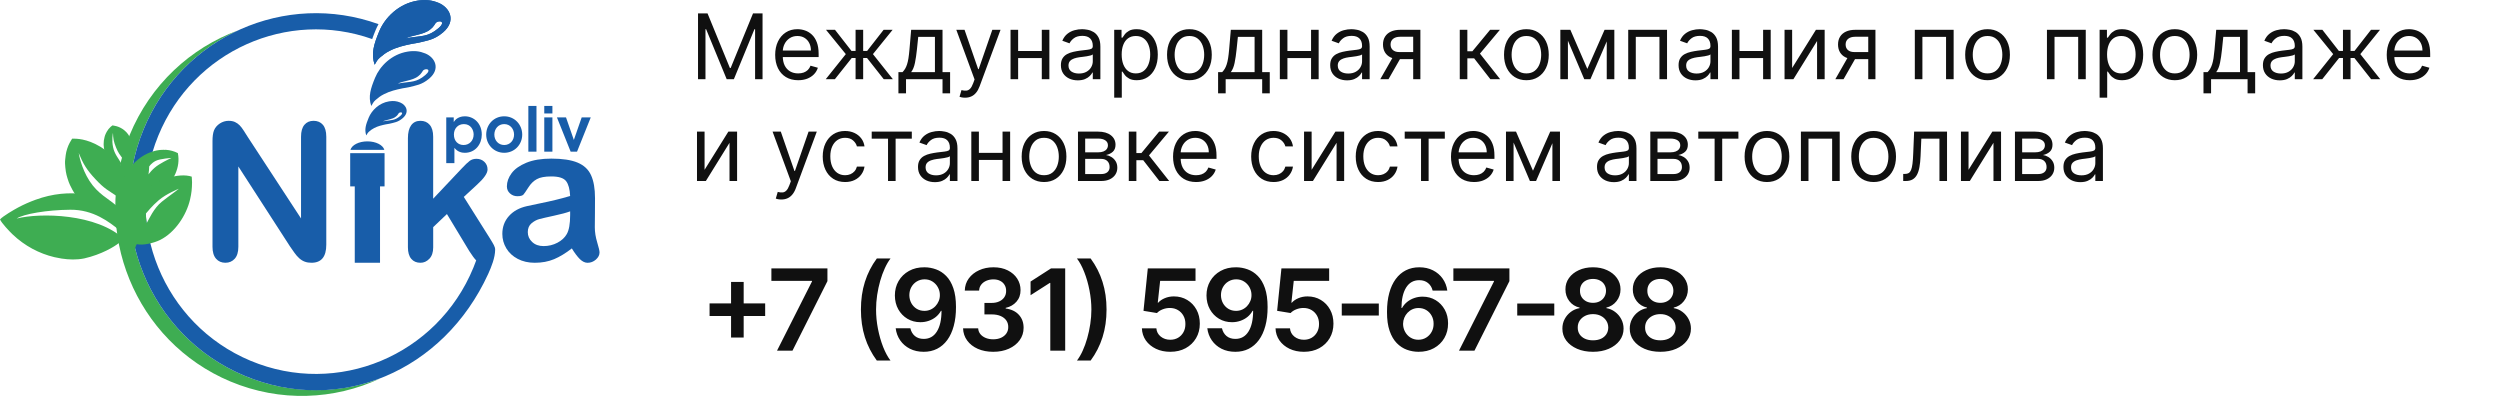 <?xml version="1.0" encoding="UTF-8"?> <svg xmlns="http://www.w3.org/2000/svg" width="221" height="35" viewBox="0 0 221 35" fill="none"> <g clip-path="url(#clip0_4422_2)"> <path fill-rule="evenodd" clip-rule="evenodd" d="M33.57 33.476C29.54 35.343 24.782 35.574 20.363 33.721C11.951 30.192 7.963 20.445 11.457 11.948C13.3 7.467 16.859 4.229 21.043 2.688C17.399 4.376 14.35 7.401 12.692 11.436C9.198 19.932 13.185 29.68 21.598 33.209C25.571 34.876 29.822 34.857 33.57 33.476Z" fill="#3EAD52"></path> <path d="M21.932 12.155L26.611 19.311V12.087C26.611 11.618 26.713 11.267 26.911 11.033C27.11 10.798 27.378 10.68 27.717 10.68C28.064 10.68 28.341 10.796 28.542 11.031C28.743 11.266 28.844 11.619 28.844 12.088V21.632C28.844 22.697 28.408 23.228 27.535 23.228C27.316 23.228 27.121 23.198 26.944 23.132C26.771 23.069 26.606 22.968 26.454 22.832C26.3 22.694 26.161 22.532 26.029 22.346C25.898 22.162 25.766 21.973 25.634 21.781L21.07 14.716V21.82C21.07 22.284 20.963 22.634 20.75 22.872C20.535 23.109 20.26 23.228 19.927 23.228C19.583 23.228 19.306 23.109 19.099 22.869C18.889 22.629 18.785 22.279 18.785 21.822V12.462C18.785 12.063 18.83 11.752 18.917 11.526C19.02 11.277 19.193 11.074 19.434 10.915C19.674 10.76 19.935 10.68 20.212 10.68C20.433 10.68 20.62 10.716 20.774 10.788C20.93 10.862 21.067 10.957 21.186 11.079C21.304 11.2 21.424 11.356 21.547 11.551C21.672 11.742 21.801 11.943 21.932 12.155Z" fill="#185DA9"></path> <path d="M41.484 22.194L39.509 18.922L38.294 20.078V21.872C38.294 22.306 38.18 22.643 37.953 22.878C37.726 23.113 37.466 23.229 37.169 23.229C36.825 23.229 36.553 23.113 36.357 22.881C36.158 22.649 36.06 22.308 36.06 21.856V12.221C36.06 11.718 36.156 11.337 36.348 11.073C36.538 10.811 36.813 10.68 37.168 10.68C37.512 10.68 37.786 10.8 37.988 11.037C38.192 11.274 38.292 11.625 38.292 12.088V17.566L40.809 14.901C41.122 14.567 41.359 14.341 41.522 14.22C41.688 14.098 41.887 14.039 42.122 14.039C42.402 14.039 42.633 14.13 42.819 14.307C43.007 14.488 43.099 14.711 43.099 14.983C43.099 15.313 42.794 15.754 42.189 16.308L41 17.407L43.294 21.049C43.465 21.321 43.586 21.528 43.659 21.668C43.734 21.809 43.771 21.942 43.771 22.069C43.771 22.767 43.439 23.595 43.156 24.215C39.209 32.831 30.009 36.738 21.597 33.209C13.185 29.68 9.197 19.932 12.692 11.437C16.077 3.205 25.242 -0.831 33.461 2.135C33.368 2.302 33.283 2.473 33.21 2.65C33.099 2.923 32.992 3.188 32.901 3.453C25.41 0.798 17.082 4.487 13.998 11.985C10.804 19.752 14.449 28.662 22.139 31.888C29.83 35.114 38.652 31.432 41.846 23.666C41.935 23.45 42.018 23.234 42.096 23.017C42.091 23.013 42.087 23.008 42.082 23.004C41.935 22.855 41.736 22.586 41.484 22.194Z" fill="#185DA9"></path> <path d="M50.401 18.683C50.074 18.805 49.598 18.935 48.971 19.068C48.347 19.203 47.913 19.305 47.672 19.368C47.432 19.433 47.202 19.558 46.984 19.741C46.766 19.928 46.657 20.186 46.657 20.518C46.657 20.86 46.785 21.152 47.043 21.391C47.297 21.632 47.633 21.754 48.05 21.754C48.492 21.754 48.901 21.655 49.273 21.459C49.649 21.262 49.922 21.01 50.099 20.699C50.3 20.357 50.401 19.791 50.401 19.006V18.683ZM50.55 21.959C50.006 22.383 49.484 22.7 48.98 22.912C48.473 23.124 47.905 23.229 47.279 23.229C46.706 23.229 46.198 23.113 45.764 22.883C45.33 22.654 44.995 22.346 44.759 21.953C44.524 21.561 44.406 21.137 44.406 20.678C44.406 20.059 44.6 19.534 44.989 19.099C45.378 18.661 45.912 18.37 46.592 18.22C46.731 18.186 47.084 18.112 47.647 17.996C48.209 17.881 48.693 17.776 49.093 17.677C49.494 17.581 49.93 17.465 50.4 17.326C50.372 16.73 50.255 16.292 50.045 16.015C49.832 15.736 49.398 15.597 48.735 15.597C48.167 15.597 47.739 15.677 47.453 15.838C47.165 15.996 46.919 16.236 46.715 16.559C46.51 16.878 46.365 17.087 46.281 17.192C46.194 17.295 46.012 17.345 45.735 17.345C45.483 17.345 45.265 17.263 45.083 17.098C44.901 16.937 44.809 16.728 44.809 16.474C44.809 16.075 44.948 15.688 45.226 15.312C45.506 14.936 45.94 14.629 46.53 14.386C47.12 14.143 47.857 14.021 48.738 14.021C49.721 14.021 50.495 14.14 51.058 14.374C51.62 14.609 52.018 14.979 52.249 15.488C52.482 15.997 52.599 16.669 52.599 17.509C52.599 18.041 52.596 18.49 52.593 18.86C52.591 19.231 52.588 19.643 52.582 20.096C52.582 20.519 52.652 20.963 52.792 21.424C52.932 21.882 52.999 22.179 52.999 22.312C52.999 22.544 52.892 22.756 52.678 22.946C52.46 23.136 52.216 23.231 51.941 23.231C51.712 23.231 51.485 23.123 51.261 22.906C51.04 22.686 50.801 22.371 50.55 21.959Z" fill="#185DA9"></path> <path fill-rule="evenodd" clip-rule="evenodd" d="M33.199 8.842C33.464 8.617 33.613 8.496 33.932 8.331C34.49 8.044 35.017 7.929 35.6 7.805C35.786 7.766 35.96 7.758 36.147 7.709C36.756 7.551 37.277 7.51 37.941 6.948C38.966 6.08 38.457 5.073 37.594 4.724C37.103 4.525 36.638 4.465 36.035 4.562C34.617 4.792 33.581 5.84 33.157 6.873C32.763 7.83 32.534 8.533 32.818 9.367C32.891 9.277 32.9 9.215 32.971 9.11C33.033 9.018 33.09 8.934 33.199 8.842ZM35.115 7.448L35.116 7.439C35.116 7.439 35.12 7.447 35.115 7.448ZM36.988 6.722C37.141 6.593 37.167 6.575 37.27 6.429C37.302 6.385 37.386 6.241 37.409 6.221C37.666 6.003 38.2 6.125 37.597 6.637C36.819 7.297 36.335 7.197 35.457 7.338C35.234 7.373 35.268 7.386 35.16 7.41C35.493 7.16 36.486 7.148 36.988 6.722Z" fill="#185DA9"></path> <path fill-rule="evenodd" clip-rule="evenodd" d="M32.618 11.64C32.784 11.499 32.878 11.423 33.078 11.32C33.427 11.139 33.758 11.068 34.122 10.991C34.239 10.966 34.347 10.961 34.466 10.93C34.847 10.832 35.175 10.807 35.59 10.454C36.234 9.908 35.914 9.278 35.373 9.059C35.066 8.934 34.774 8.897 34.395 8.958C33.506 9.102 32.857 9.759 32.591 10.407C32.345 11.007 32.2 11.448 32.378 11.97C32.425 11.915 32.43 11.875 32.474 11.81C32.513 11.75 32.549 11.698 32.618 11.64ZM33.819 10.766L33.82 10.76C33.82 10.76 33.822 10.765 33.819 10.766ZM34.992 10.31C35.088 10.229 35.104 10.219 35.17 10.127C35.19 10.098 35.243 10.008 35.257 9.996C35.419 9.859 35.752 9.936 35.375 10.256C34.887 10.669 34.584 10.607 34.033 10.695C33.894 10.718 33.915 10.726 33.847 10.741C34.056 10.585 34.678 10.577 34.992 10.31Z" fill="#185DA9"></path> <path fill-rule="evenodd" clip-rule="evenodd" d="M33.568 5.101C33.881 4.836 34.056 4.693 34.433 4.499C35.09 4.159 35.712 4.024 36.399 3.879C36.62 3.832 36.823 3.823 37.046 3.765C37.763 3.58 38.378 3.531 39.16 2.868C40.369 1.843 39.769 0.658 38.751 0.245C38.172 0.012 37.622 -0.06 36.912 0.055C35.24 0.325 34.018 1.561 33.518 2.78C33.054 3.908 32.782 4.739 33.118 5.721C33.205 5.615 33.215 5.541 33.298 5.419C33.371 5.309 33.44 5.209 33.568 5.101ZM35.827 3.455L35.828 3.444C35.828 3.445 35.833 3.454 35.827 3.455ZM38.036 2.599C38.216 2.446 38.246 2.426 38.369 2.254C38.406 2.202 38.505 2.032 38.532 2.009C38.836 1.751 39.465 1.895 38.754 2.498C37.836 3.276 37.266 3.158 36.23 3.324C35.968 3.366 36.008 3.382 35.88 3.409C36.273 3.117 37.444 3.102 38.036 2.599Z" fill="#185DA9"></path> <path d="M33.594 14.29H31.361V23.227H33.594V14.29Z" fill="#185DA9"></path> <path d="M33.995 13.54H30.957V16.477H33.995V13.54Z" fill="#185DA9"></path> <path fill-rule="evenodd" clip-rule="evenodd" d="M32.476 12.497C33.229 12.497 33.856 12.821 33.975 13.246H30.979C31.098 12.822 31.723 12.497 32.476 12.497Z" fill="#185DA9"></path> <path fill-rule="evenodd" clip-rule="evenodd" d="M13.188 14.715C13.17 14.946 13.182 15.07 13.128 15.42C13.128 15.42 13.455 14.92 14.058 14.546C14.661 14.171 15.163 13.962 15.163 13.962C15.163 13.962 14.167 14.021 13.772 14.217C13.377 14.415 13.188 14.715 13.188 14.715ZM15.723 13.535C16.239 16.089 13.128 18.255 11.171 18.742C11.428 18.071 11.22 17.075 10.904 18.526H10.885C10.881 18.483 10.857 18.437 10.846 18.394L10.745 17.978C10.719 17.832 10.683 17.508 10.682 17.359C10.681 17.129 10.696 16.927 10.722 16.722C10.775 16.302 10.874 16.039 11.017 15.668C11.069 15.536 11.171 15.35 11.243 15.223C11.328 15.075 11.419 14.949 11.516 14.816L11.667 14.626C11.685 14.606 11.685 14.599 11.704 14.579C12.017 14.228 12.364 13.94 12.771 13.703C12.845 13.66 12.924 13.628 12.999 13.589L13.235 13.483C13.476 13.39 13.779 13.303 14.041 13.27C14.263 13.242 14.164 13.258 14.363 13.249C14.403 13.247 14.408 13.24 14.437 13.24C14.459 13.24 14.475 13.247 14.513 13.247C14.564 13.247 14.623 13.241 14.673 13.244C15.04 13.27 15.402 13.368 15.723 13.535Z" fill="#3EAD52"></path> <path fill-rule="evenodd" clip-rule="evenodd" d="M5.762 14.107L5.764 14.088C5.779 13.966 5.793 13.842 5.808 13.718V13.715C5.85 13.365 5.996 12.922 6.158 12.627L6.376 12.258C6.451 12.274 7.283 12.164 8.446 12.74C9.608 13.317 10.622 14.246 11.151 15.895C11.123 15.973 11.078 16.054 11.041 16.134C10.956 16.316 10.819 16.684 10.758 16.872C10.692 17.077 10.605 17.262 10.577 17.503C9.508 16.79 9.245 16.702 8.449 15.853C7.653 15.003 7.343 14.471 6.958 13.526C6.968 13.616 7.175 14.847 7.908 15.99C8.64 17.134 9.611 17.582 10.256 18.154C10.312 18.202 10.368 18.242 10.422 18.288C10.378 18.651 10.364 18.825 10.355 19.173C10.352 19.255 10.365 19.37 10.358 19.448C9.834 19.384 9.434 19.273 9.034 19.113C8.839 19.034 8.662 18.947 8.484 18.85C8.286 18.742 8.061 18.601 7.886 18.461C7.731 18.338 7.602 18.247 7.455 18.104C7.42 18.07 7.394 18.045 7.361 18.014C7.239 17.895 7.001 17.648 6.9 17.515L6.661 17.195C6.52 17.011 6.271 16.55 6.186 16.354L6.078 16.096C5.908 15.611 5.825 15.328 5.773 14.788C5.752 14.582 5.735 14.34 5.762 14.107Z" fill="#3EAD52"></path> <path fill-rule="evenodd" clip-rule="evenodd" d="M12.884 18.891C13.098 18.657 13.391 18.249 14.039 17.695C14.687 17.14 15.801 16.686 15.812 16.685C15.385 17.037 15.052 17.24 14.316 17.823C13.579 18.408 13.159 19.41 12.964 19.729L12.884 18.891ZM10.494 21.496C10.645 21.558 10.666 21.617 10.808 21.727C11.219 22.046 11.437 22.453 11.377 22.983C11.343 23.279 11.219 23.475 11.518 23.569C11.677 23.619 12.459 23.654 12.27 23.258C12.213 23.139 12.14 23.014 12.075 22.895C11.928 22.624 11.851 22.451 11.888 22.221C11.906 22.11 12.005 21.682 12.091 21.583C12.616 21.718 13.603 21.486 14.152 21.213C15.468 20.558 16.474 19.043 16.802 17.633C16.935 17.062 16.969 16.683 16.977 16.127C16.979 15.95 16.954 15.796 16.949 15.615C14.73 14.872 9.127 18.049 11.435 21.245C11.489 21.146 11.533 21.032 11.58 20.918L11.723 21.809C11.701 21.927 11.67 22.013 11.658 22.129C11.504 21.951 11.183 21.352 11.009 21.179C8.586 18.849 3.495 18.801 1.476 19.319C2.077 18.912 4.155 18.557 6.213 18.541C8.27 18.524 9.652 19.623 10.601 20.381C10.602 20.375 10.601 20.36 10.604 20.362C10.609 20.365 10.608 20.349 10.608 20.344L10.6 20.194C10.592 20.131 10.587 20.077 10.577 20.015C10.352 18.703 9.545 17.7 8.259 17.34L7.562 17.186C6.129 16.968 4.636 17.114 3.155 17.654C2.623 17.848 2.124 18.064 1.603 18.342C1.233 18.54 0.271 19.098 0.002 19.395C0.122 19.701 0.853 20.474 1.107 20.714C2.192 21.748 3.469 22.414 4.808 22.733L5.445 22.857C6.109 22.954 6.744 22.984 7.442 22.845C8.99 22.495 10.115 21.798 10.494 21.496Z" fill="#3EAD52"></path> <path fill-rule="evenodd" clip-rule="evenodd" d="M33.568 5.101C33.881 4.836 34.056 4.693 34.433 4.499C35.09 4.159 35.712 4.024 36.399 3.879C36.62 3.832 36.823 3.823 37.046 3.765C37.763 3.58 38.378 3.531 39.16 2.868C40.369 1.843 39.769 0.658 38.751 0.245C38.172 0.012 37.622 -0.06 36.912 0.055C35.24 0.325 34.018 1.561 33.518 2.78C33.054 3.908 32.782 4.739 33.118 5.721C33.205 5.615 33.215 5.541 33.298 5.419C33.371 5.309 33.44 5.209 33.568 5.101ZM35.827 3.455L35.828 3.444C35.828 3.445 35.833 3.454 35.827 3.455ZM38.036 2.599C38.216 2.446 38.246 2.426 38.369 2.254C38.406 2.202 38.505 2.032 38.532 2.009C38.836 1.751 39.465 1.895 38.754 2.498C37.836 3.276 37.266 3.158 36.23 3.324C35.968 3.366 36.008 3.382 35.88 3.409C36.273 3.117 37.444 3.102 38.036 2.599Z" fill="#185DA9"></path> <path d="M50.446 13.409H51.009L52.222 10.38H51.421L50.728 12.37L50.036 10.38H49.234L50.446 13.409ZM48.113 10.03H48.833V9.362H48.113V10.03ZM48.113 13.409H48.833V10.38H48.113V13.409ZM46.706 13.409H47.425V9.362H46.706V13.409ZM44.572 10.97C45.108 10.97 45.443 11.407 45.443 11.9C45.443 12.392 45.102 12.819 44.572 12.819C44.041 12.819 43.7 12.392 43.7 11.9C43.7 11.407 44.035 10.97 44.572 10.97ZM44.572 10.281C43.651 10.281 42.98 11.013 42.98 11.899C42.98 12.779 43.656 13.507 44.572 13.507C45.487 13.507 46.164 12.78 46.164 11.899C46.164 11.014 45.492 10.281 44.572 10.281ZM41.009 10.97C41.615 10.97 41.87 11.485 41.87 11.889C41.87 12.425 41.497 12.819 40.982 12.819C40.495 12.819 40.126 12.475 40.126 11.894C40.126 11.364 40.484 10.97 41.009 10.97ZM39.45 14.421H40.17V13.081H40.181C40.462 13.442 40.842 13.508 41.085 13.508C42.038 13.508 42.59 12.726 42.59 11.894C42.59 10.916 41.903 10.281 41.085 10.281C40.852 10.281 40.376 10.352 40.122 10.773H40.11V10.379H39.449V14.421H39.45Z" fill="#185DA9"></path> <path fill-rule="evenodd" clip-rule="evenodd" d="M9.357 11.8L9.361 11.792C9.388 11.74 9.416 11.687 9.443 11.635L9.444 11.634C9.522 11.486 9.661 11.314 9.783 11.21L9.941 11.085C9.973 11.105 10.488 11.105 10.991 11.518C11.495 11.931 11.806 12.571 11.451 13.521C11.425 13.552 11.392 13.579 11.362 13.609C11.295 13.675 11.171 13.815 11.113 13.888C11.049 13.967 10.979 14.034 10.926 14.137C10.571 13.636 10.469 13.552 10.258 13.037C10.048 12.523 10 12.234 9.987 11.748C9.976 11.789 9.861 12.372 9.994 13.006C10.127 13.639 10.482 14.006 10.673 14.372C10.69 14.402 10.708 14.43 10.724 14.46C10.644 14.614 10.607 14.688 10.545 14.842C10.53 14.878 10.516 14.931 10.5 14.964C10.277 14.846 10.119 14.728 9.968 14.587C9.895 14.519 9.831 14.45 9.768 14.376C9.698 14.294 9.623 14.192 9.568 14.1C9.52 14.02 9.478 13.956 9.436 13.867C9.426 13.847 9.42 13.831 9.409 13.811C9.375 13.737 9.312 13.586 9.288 13.51L9.236 13.326C9.205 13.219 9.171 12.973 9.167 12.871L9.162 12.738C9.169 12.492 9.179 12.353 9.246 12.104C9.272 12.009 9.305 11.899 9.357 11.8Z" fill="#3EAD52"></path> </g> <path d="M61.705 1.182H62.545L64.523 6.011H64.591L66.568 1.182H67.409V7H66.75V2.58H66.693L64.875 7H64.239L62.42 2.58H62.364V7H61.705V1.182ZM70.56 7.091C70.14 7.091 69.777 6.998 69.472 6.812C69.169 6.625 68.935 6.364 68.771 6.028C68.608 5.691 68.526 5.299 68.526 4.852C68.526 4.405 68.608 4.011 68.771 3.67C68.935 3.328 69.165 3.061 69.458 2.869C69.754 2.676 70.098 2.58 70.492 2.58C70.719 2.58 70.944 2.617 71.165 2.693C71.387 2.769 71.589 2.892 71.771 3.062C71.952 3.231 72.097 3.455 72.205 3.733C72.313 4.011 72.367 4.354 72.367 4.761V5.045H69.004V4.466H71.685C71.685 4.22 71.636 4 71.538 3.807C71.441 3.614 71.303 3.461 71.123 3.349C70.945 3.238 70.735 3.182 70.492 3.182C70.225 3.182 69.994 3.248 69.799 3.381C69.606 3.511 69.457 3.682 69.353 3.892C69.249 4.102 69.197 4.328 69.197 4.568V4.955C69.197 5.284 69.254 5.563 69.367 5.793C69.483 6.02 69.643 6.193 69.847 6.312C70.052 6.43 70.29 6.489 70.56 6.489C70.737 6.489 70.896 6.464 71.038 6.415C71.182 6.364 71.306 6.288 71.41 6.188C71.514 6.085 71.594 5.958 71.651 5.807L72.299 5.989C72.231 6.208 72.116 6.402 71.955 6.568C71.794 6.733 71.595 6.862 71.359 6.955C71.122 7.045 70.856 7.091 70.56 7.091ZM72.997 7L74.77 4.784L73.02 2.636H73.815L75.27 4.5H75.633V2.636H76.304V4.5H76.656L78.111 2.636H78.906L77.168 4.784L78.929 7H78.122L76.645 5.125H76.304V7H75.633V5.125H75.293L73.804 7H72.997ZM79.421 8.25V6.375H79.785C79.874 6.282 79.951 6.182 80.015 6.074C80.079 5.966 80.135 5.838 80.183 5.69C80.232 5.541 80.273 5.359 80.308 5.145C80.342 4.929 80.372 4.669 80.398 4.364L80.546 2.636H83.319V6.375H83.989V8.25H83.319V7H80.092V8.25H79.421ZM80.546 6.375H82.648V3.261H81.171L81.058 4.364C81.01 4.82 80.951 5.219 80.881 5.56C80.811 5.901 80.7 6.172 80.546 6.375ZM85.311 8.636C85.197 8.636 85.096 8.627 85.007 8.608C84.918 8.591 84.856 8.574 84.822 8.557L84.993 7.966C85.156 8.008 85.3 8.023 85.425 8.011C85.55 8 85.66 7.944 85.757 7.844C85.856 7.745 85.945 7.585 86.027 7.364L86.152 7.023L84.538 2.636H85.266L86.47 6.114H86.516L87.72 2.636H88.447L86.595 7.636C86.512 7.862 86.409 8.048 86.285 8.196C86.162 8.346 86.019 8.456 85.856 8.528C85.695 8.6 85.514 8.636 85.311 8.636ZM92.253 4.511V5.136H89.844V4.511H92.253ZM90.003 2.636V7H89.332V2.636H90.003ZM92.764 2.636V7H92.094V2.636H92.764ZM95.273 7.102C94.996 7.102 94.745 7.05 94.52 6.946C94.294 6.84 94.115 6.688 93.983 6.489C93.85 6.288 93.784 6.045 93.784 5.761C93.784 5.511 93.833 5.309 93.932 5.153C94.03 4.996 94.162 4.873 94.327 4.784C94.492 4.695 94.673 4.629 94.872 4.585C95.073 4.54 95.275 4.504 95.477 4.477C95.742 4.443 95.957 4.418 96.122 4.401C96.289 4.382 96.41 4.35 96.486 4.307C96.563 4.263 96.602 4.188 96.602 4.08V4.057C96.602 3.777 96.526 3.559 96.372 3.403C96.221 3.248 95.99 3.17 95.682 3.17C95.362 3.17 95.111 3.241 94.929 3.381C94.747 3.521 94.619 3.67 94.546 3.83L93.909 3.602C94.023 3.337 94.174 3.131 94.364 2.983C94.555 2.833 94.763 2.729 94.989 2.67C95.216 2.61 95.439 2.58 95.659 2.58C95.799 2.58 95.96 2.597 96.142 2.631C96.326 2.663 96.503 2.73 96.673 2.832C96.846 2.935 96.989 3.089 97.102 3.295C97.216 3.502 97.273 3.778 97.273 4.125V7H96.602V6.409H96.568C96.523 6.504 96.447 6.605 96.341 6.713C96.235 6.821 96.094 6.913 95.918 6.989C95.742 7.064 95.526 7.102 95.273 7.102ZM95.375 6.5C95.64 6.5 95.864 6.448 96.046 6.344C96.229 6.24 96.367 6.105 96.46 5.94C96.555 5.776 96.602 5.602 96.602 5.42V4.807C96.574 4.841 96.511 4.872 96.415 4.901C96.32 4.927 96.21 4.951 96.085 4.972C95.962 4.991 95.842 5.008 95.724 5.023C95.609 5.036 95.515 5.047 95.443 5.057C95.269 5.08 95.106 5.116 94.954 5.168C94.805 5.217 94.684 5.292 94.591 5.392C94.5 5.491 94.454 5.625 94.454 5.795C94.454 6.028 94.541 6.205 94.713 6.324C94.887 6.441 95.108 6.5 95.375 6.5ZM98.496 8.636V2.636H99.144V3.33H99.224C99.273 3.254 99.341 3.157 99.428 3.04C99.517 2.92 99.644 2.814 99.809 2.722C99.976 2.627 100.201 2.58 100.485 2.58C100.853 2.58 101.176 2.671 101.457 2.855C101.737 3.039 101.956 3.299 102.113 3.636C102.27 3.973 102.349 4.371 102.349 4.83C102.349 5.292 102.27 5.692 102.113 6.031C101.956 6.368 101.738 6.63 101.46 6.815C101.181 6.999 100.86 7.091 100.496 7.091C100.216 7.091 99.992 7.045 99.823 6.952C99.655 6.857 99.525 6.75 99.434 6.631C99.343 6.509 99.273 6.409 99.224 6.33H99.167V8.636H98.496ZM99.156 4.818C99.156 5.148 99.204 5.438 99.3 5.69C99.397 5.94 99.538 6.136 99.724 6.278C99.909 6.419 100.137 6.489 100.406 6.489C100.686 6.489 100.92 6.415 101.107 6.267C101.297 6.117 101.439 5.917 101.533 5.665C101.63 5.411 101.678 5.129 101.678 4.818C101.678 4.511 101.631 4.235 101.536 3.989C101.443 3.741 101.302 3.545 101.113 3.401C100.925 3.255 100.69 3.182 100.406 3.182C100.133 3.182 99.904 3.251 99.718 3.389C99.532 3.526 99.392 3.717 99.298 3.963C99.203 4.207 99.156 4.492 99.156 4.818ZM105.144 7.091C104.75 7.091 104.405 6.997 104.107 6.81C103.812 6.622 103.581 6.36 103.414 6.023C103.249 5.686 103.167 5.292 103.167 4.841C103.167 4.386 103.249 3.99 103.414 3.651C103.581 3.312 103.812 3.048 104.107 2.861C104.405 2.673 104.75 2.58 105.144 2.58C105.538 2.58 105.883 2.673 106.178 2.861C106.476 3.048 106.707 3.312 106.871 3.651C107.038 3.99 107.121 4.386 107.121 4.841C107.121 5.292 107.038 5.686 106.871 6.023C106.707 6.36 106.476 6.622 106.178 6.81C105.883 6.997 105.538 7.091 105.144 7.091ZM105.144 6.489C105.443 6.489 105.69 6.412 105.883 6.259C106.076 6.105 106.219 5.903 106.312 5.653C106.405 5.403 106.451 5.133 106.451 4.841C106.451 4.549 106.405 4.277 106.312 4.026C106.219 3.774 106.076 3.57 105.883 3.415C105.69 3.259 105.443 3.182 105.144 3.182C104.845 3.182 104.599 3.259 104.406 3.415C104.212 3.57 104.069 3.774 103.977 4.026C103.884 4.277 103.837 4.549 103.837 4.841C103.837 5.133 103.884 5.403 103.977 5.653C104.069 5.903 104.212 6.105 104.406 6.259C104.599 6.412 104.845 6.489 105.144 6.489ZM107.679 8.25V6.375H108.043C108.132 6.282 108.208 6.182 108.273 6.074C108.337 5.966 108.393 5.838 108.44 5.69C108.49 5.541 108.531 5.359 108.565 5.145C108.599 4.929 108.63 4.669 108.656 4.364L108.804 2.636H111.577V6.375H112.247V8.25H111.577V7H108.349V8.25H107.679ZM108.804 6.375H110.906V3.261H109.429L109.315 4.364C109.268 4.82 109.209 5.219 109.139 5.56C109.069 5.901 108.957 6.172 108.804 6.375ZM116.058 4.511V5.136H113.648V4.511H116.058ZM113.808 2.636V7H113.137V2.636H113.808ZM116.569 2.636V7H115.898V2.636H116.569ZM119.077 7.102C118.801 7.102 118.55 7.05 118.325 6.946C118.099 6.84 117.92 6.688 117.788 6.489C117.655 6.288 117.589 6.045 117.589 5.761C117.589 5.511 117.638 5.309 117.737 5.153C117.835 4.996 117.967 4.873 118.131 4.784C118.296 4.695 118.478 4.629 118.677 4.585C118.878 4.54 119.079 4.504 119.282 4.477C119.547 4.443 119.762 4.418 119.927 4.401C120.094 4.382 120.215 4.35 120.29 4.307C120.368 4.263 120.407 4.188 120.407 4.08V4.057C120.407 3.777 120.33 3.559 120.177 3.403C120.025 3.248 119.795 3.17 119.487 3.17C119.166 3.17 118.915 3.241 118.734 3.381C118.552 3.521 118.424 3.67 118.35 3.83L117.714 3.602C117.827 3.337 117.979 3.131 118.168 2.983C118.36 2.833 118.568 2.729 118.793 2.67C119.021 2.61 119.244 2.58 119.464 2.58C119.604 2.58 119.765 2.597 119.947 2.631C120.13 2.663 120.308 2.73 120.478 2.832C120.65 2.935 120.793 3.089 120.907 3.295C121.021 3.502 121.077 3.778 121.077 4.125V7H120.407V6.409H120.373C120.327 6.504 120.252 6.605 120.146 6.713C120.04 6.821 119.898 6.913 119.722 6.989C119.546 7.064 119.331 7.102 119.077 7.102ZM119.18 6.5C119.445 6.5 119.668 6.448 119.85 6.344C120.034 6.24 120.172 6.105 120.265 5.94C120.36 5.776 120.407 5.602 120.407 5.42V4.807C120.379 4.841 120.316 4.872 120.219 4.901C120.125 4.927 120.015 4.951 119.89 4.972C119.767 4.991 119.647 5.008 119.529 5.023C119.414 5.036 119.32 5.047 119.248 5.057C119.074 5.08 118.911 5.116 118.759 5.168C118.61 5.217 118.488 5.292 118.396 5.392C118.305 5.491 118.259 5.625 118.259 5.795C118.259 6.028 118.345 6.205 118.518 6.324C118.692 6.441 118.913 6.5 119.18 6.5ZM124.926 7V3.25H123.767C123.506 3.25 123.3 3.311 123.151 3.432C123.001 3.553 122.926 3.72 122.926 3.932C122.926 4.14 122.993 4.304 123.128 4.423C123.264 4.543 123.451 4.602 123.688 4.602H125.097V5.227H123.688C123.392 5.227 123.137 5.175 122.923 5.071C122.709 4.967 122.545 4.818 122.429 4.625C122.313 4.43 122.256 4.199 122.256 3.932C122.256 3.663 122.316 3.432 122.438 3.239C122.559 3.045 122.732 2.897 122.957 2.793C123.185 2.688 123.455 2.636 123.767 2.636H125.562V7H124.926ZM122.017 7L123.256 4.83H123.983L122.744 7H122.017ZM129.043 7V2.636H129.714V4.534H130.157L131.725 2.636H132.589L130.827 4.739L132.612 7H131.748L130.316 5.159H129.714V7H129.043ZM134.933 7.091C134.539 7.091 134.194 6.997 133.896 6.81C133.601 6.622 133.37 6.36 133.203 6.023C133.038 5.686 132.956 5.292 132.956 4.841C132.956 4.386 133.038 3.99 133.203 3.651C133.37 3.312 133.601 3.048 133.896 2.861C134.194 2.673 134.539 2.58 134.933 2.58C135.327 2.58 135.672 2.673 135.967 2.861C136.265 3.048 136.496 3.312 136.661 3.651C136.827 3.99 136.911 4.386 136.911 4.841C136.911 5.292 136.827 5.686 136.661 6.023C136.496 6.36 136.265 6.622 135.967 6.81C135.672 6.997 135.327 7.091 134.933 7.091ZM134.933 6.489C135.232 6.489 135.479 6.412 135.672 6.259C135.865 6.105 136.008 5.903 136.101 5.653C136.194 5.403 136.24 5.133 136.24 4.841C136.24 4.549 136.194 4.277 136.101 4.026C136.008 3.774 135.865 3.57 135.672 3.415C135.479 3.259 135.232 3.182 134.933 3.182C134.634 3.182 134.388 3.259 134.195 3.415C134.001 3.57 133.858 3.774 133.766 4.026C133.673 4.277 133.626 4.549 133.626 4.841C133.626 5.133 133.673 5.403 133.766 5.653C133.858 5.903 134.001 6.105 134.195 6.259C134.388 6.412 134.634 6.489 134.933 6.489ZM140.32 6.091L141.843 2.636H142.479L140.593 7H140.048L138.195 2.636H138.82L140.32 6.091ZM138.604 2.636V7H137.934V2.636H138.604ZM142.036 7V2.636H142.707V7H142.036ZM143.934 7V2.636H147.366V7H146.695V3.261H144.604V7H143.934ZM149.874 7.102C149.598 7.102 149.347 7.05 149.121 6.946C148.896 6.84 148.717 6.688 148.585 6.489C148.452 6.288 148.386 6.045 148.386 5.761C148.386 5.511 148.435 5.309 148.533 5.153C148.632 4.996 148.763 4.873 148.928 4.784C149.093 4.695 149.275 4.629 149.474 4.585C149.674 4.54 149.876 4.504 150.079 4.477C150.344 4.443 150.559 4.418 150.724 4.401C150.89 4.382 151.012 4.35 151.087 4.307C151.165 4.263 151.204 4.188 151.204 4.08V4.057C151.204 3.777 151.127 3.559 150.974 3.403C150.822 3.248 150.592 3.17 150.283 3.17C149.963 3.17 149.712 3.241 149.531 3.381C149.349 3.521 149.221 3.67 149.147 3.83L148.511 3.602C148.624 3.337 148.776 3.131 148.965 2.983C149.156 2.833 149.365 2.729 149.59 2.67C149.817 2.61 150.041 2.58 150.261 2.58C150.401 2.58 150.562 2.597 150.744 2.631C150.927 2.663 151.104 2.73 151.275 2.832C151.447 2.935 151.59 3.089 151.704 3.295C151.817 3.502 151.874 3.778 151.874 4.125V7H151.204V6.409H151.17C151.124 6.504 151.049 6.605 150.942 6.713C150.836 6.821 150.695 6.913 150.519 6.989C150.343 7.064 150.128 7.102 149.874 7.102ZM149.977 6.5C150.242 6.5 150.465 6.448 150.647 6.344C150.831 6.24 150.969 6.105 151.062 5.94C151.156 5.776 151.204 5.602 151.204 5.42V4.807C151.175 4.841 151.113 4.872 151.016 4.901C150.922 4.927 150.812 4.951 150.687 4.972C150.564 4.991 150.443 5.008 150.326 5.023C150.21 5.036 150.117 5.047 150.045 5.057C149.871 5.08 149.708 5.116 149.556 5.168C149.406 5.217 149.285 5.292 149.192 5.392C149.102 5.491 149.056 5.625 149.056 5.795C149.056 6.028 149.142 6.205 149.315 6.324C149.489 6.441 149.71 6.5 149.977 6.5ZM156.018 4.511V5.136H153.609V4.511H156.018ZM153.768 2.636V7H153.098V2.636H153.768ZM156.53 2.636V7H155.859V2.636H156.53ZM158.425 6.011L160.527 2.636H161.3V7H160.629V3.625L158.538 7H157.754V2.636H158.425V6.011ZM165.153 7V3.25H163.994C163.732 3.25 163.527 3.311 163.377 3.432C163.228 3.553 163.153 3.72 163.153 3.932C163.153 4.14 163.22 4.304 163.354 4.423C163.491 4.543 163.677 4.602 163.914 4.602H165.323V5.227H163.914C163.619 5.227 163.364 5.175 163.15 5.071C162.936 4.967 162.771 4.818 162.656 4.625C162.54 4.43 162.482 4.199 162.482 3.932C162.482 3.663 162.543 3.432 162.664 3.239C162.785 3.045 162.959 2.897 163.184 2.793C163.411 2.688 163.681 2.636 163.994 2.636H165.789V7H165.153ZM162.244 7L163.482 4.83H164.21L162.971 7H162.244ZM169.27 7V2.636H172.702V7H172.031V3.261H169.94V7H169.27ZM175.699 7.091C175.305 7.091 174.959 6.997 174.662 6.81C174.366 6.622 174.135 6.36 173.969 6.023C173.804 5.686 173.722 5.292 173.722 4.841C173.722 4.386 173.804 3.99 173.969 3.651C174.135 3.312 174.366 3.048 174.662 2.861C174.959 2.673 175.305 2.58 175.699 2.58C176.093 2.58 176.438 2.673 176.733 2.861C177.03 3.048 177.261 3.312 177.426 3.651C177.593 3.99 177.676 4.386 177.676 4.841C177.676 5.292 177.593 5.686 177.426 6.023C177.261 6.36 177.03 6.622 176.733 6.81C176.438 6.997 176.093 7.091 175.699 7.091ZM175.699 6.489C175.998 6.489 176.244 6.412 176.438 6.259C176.631 6.105 176.774 5.903 176.866 5.653C176.959 5.403 177.006 5.133 177.006 4.841C177.006 4.549 176.959 4.277 176.866 4.026C176.774 3.774 176.631 3.57 176.438 3.415C176.244 3.259 175.998 3.182 175.699 3.182C175.4 3.182 175.153 3.259 174.96 3.415C174.767 3.57 174.624 3.774 174.531 4.026C174.438 4.277 174.392 4.549 174.392 4.841C174.392 5.133 174.438 5.403 174.531 5.653C174.624 5.903 174.767 6.105 174.96 6.259C175.153 6.412 175.4 6.489 175.699 6.489ZM180.95 7V2.636H184.381V7H183.711V3.261H181.62V7H180.95ZM185.606 8.636V2.636H186.254V3.33H186.333C186.382 3.254 186.451 3.157 186.538 3.04C186.627 2.92 186.754 2.814 186.918 2.722C187.085 2.627 187.31 2.58 187.594 2.58C187.962 2.58 188.286 2.671 188.566 2.855C188.846 3.039 189.065 3.299 189.222 3.636C189.379 3.973 189.458 4.371 189.458 4.83C189.458 5.292 189.379 5.692 189.222 6.031C189.065 6.368 188.847 6.63 188.569 6.815C188.29 6.999 187.969 7.091 187.606 7.091C187.326 7.091 187.101 7.045 186.933 6.952C186.764 6.857 186.634 6.75 186.543 6.631C186.452 6.509 186.382 6.409 186.333 6.33H186.276V8.636H185.606ZM186.265 4.818C186.265 5.148 186.313 5.438 186.41 5.69C186.506 5.94 186.647 6.136 186.833 6.278C187.019 6.419 187.246 6.489 187.515 6.489C187.795 6.489 188.029 6.415 188.217 6.267C188.406 6.117 188.548 5.917 188.643 5.665C188.739 5.411 188.788 5.129 188.788 4.818C188.788 4.511 188.74 4.235 188.646 3.989C188.553 3.741 188.412 3.545 188.222 3.401C188.035 3.255 187.799 3.182 187.515 3.182C187.242 3.182 187.013 3.251 186.827 3.389C186.642 3.526 186.502 3.717 186.407 3.963C186.312 4.207 186.265 4.492 186.265 4.818ZM192.254 7.091C191.86 7.091 191.514 6.997 191.217 6.81C190.921 6.622 190.69 6.36 190.523 6.023C190.359 5.686 190.276 5.292 190.276 4.841C190.276 4.386 190.359 3.99 190.523 3.651C190.69 3.312 190.921 3.048 191.217 2.861C191.514 2.673 191.86 2.58 192.254 2.58C192.647 2.58 192.992 2.673 193.288 2.861C193.585 3.048 193.816 3.312 193.981 3.651C194.147 3.99 194.231 4.386 194.231 4.841C194.231 5.292 194.147 5.686 193.981 6.023C193.816 6.36 193.585 6.622 193.288 6.81C192.992 6.997 192.647 7.091 192.254 7.091ZM192.254 6.489C192.553 6.489 192.799 6.412 192.992 6.259C193.185 6.105 193.328 5.903 193.421 5.653C193.514 5.403 193.56 5.133 193.56 4.841C193.56 4.549 193.514 4.277 193.421 4.026C193.328 3.774 193.185 3.57 192.992 3.415C192.799 3.259 192.553 3.182 192.254 3.182C191.954 3.182 191.708 3.259 191.515 3.415C191.322 3.57 191.179 3.774 191.086 4.026C190.993 4.277 190.947 4.549 190.947 4.841C190.947 5.133 190.993 5.403 191.086 5.653C191.179 5.903 191.322 6.105 191.515 6.259C191.708 6.412 191.954 6.489 192.254 6.489ZM194.788 8.25V6.375H195.152C195.241 6.282 195.318 6.182 195.382 6.074C195.446 5.966 195.502 5.838 195.55 5.69C195.599 5.541 195.641 5.359 195.675 5.145C195.709 4.929 195.739 4.669 195.766 4.364L195.913 2.636H198.686V6.375H199.357V8.25H198.686V7H195.459V8.25H194.788ZM195.913 6.375H198.016V3.261H196.538L196.425 4.364C196.377 4.82 196.319 5.219 196.249 5.56C196.179 5.901 196.067 6.172 195.913 6.375ZM201.531 7.102C201.254 7.102 201.003 7.05 200.778 6.946C200.552 6.84 200.373 6.688 200.241 6.489C200.108 6.288 200.042 6.045 200.042 5.761C200.042 5.511 200.091 5.309 200.19 5.153C200.288 4.996 200.42 4.873 200.585 4.784C200.749 4.695 200.931 4.629 201.13 4.585C201.331 4.54 201.532 4.504 201.735 4.477C202 4.443 202.215 4.418 202.38 4.401C202.547 4.382 202.668 4.35 202.744 4.307C202.821 4.263 202.86 4.188 202.86 4.08V4.057C202.86 3.777 202.783 3.559 202.63 3.403C202.478 3.248 202.248 3.17 201.94 3.17C201.62 3.17 201.369 3.241 201.187 3.381C201.005 3.521 200.877 3.67 200.803 3.83L200.167 3.602C200.281 3.337 200.432 3.131 200.621 2.983C200.813 2.833 201.021 2.729 201.246 2.67C201.474 2.61 201.697 2.58 201.917 2.58C202.057 2.58 202.218 2.597 202.4 2.631C202.584 2.663 202.761 2.73 202.931 2.832C203.103 2.935 203.246 3.089 203.36 3.295C203.474 3.502 203.531 3.778 203.531 4.125V7H202.86V6.409H202.826C202.781 6.504 202.705 6.605 202.599 6.713C202.493 6.821 202.352 6.913 202.175 6.989C201.999 7.064 201.784 7.102 201.531 7.102ZM201.633 6.5C201.898 6.5 202.121 6.448 202.303 6.344C202.487 6.24 202.625 6.105 202.718 5.94C202.813 5.776 202.86 5.602 202.86 5.42V4.807C202.832 4.841 202.769 4.872 202.673 4.901C202.578 4.927 202.468 4.951 202.343 4.972C202.22 4.991 202.1 5.008 201.982 5.023C201.867 5.036 201.773 5.047 201.701 5.057C201.527 5.08 201.364 5.116 201.212 5.168C201.063 5.217 200.942 5.292 200.849 5.392C200.758 5.491 200.712 5.625 200.712 5.795C200.712 6.028 200.799 6.205 200.971 6.324C201.145 6.441 201.366 6.5 201.633 6.5ZM204.482 7L206.254 4.784L204.504 2.636H205.3L206.754 4.5H207.118V2.636H207.788V4.5H208.141L209.595 2.636H210.391L208.652 4.784L210.413 7H209.607L208.129 5.125H207.788V7H207.118V5.125H206.777L205.288 7H204.482ZM213.021 7.091C212.601 7.091 212.238 6.998 211.933 6.812C211.63 6.625 211.396 6.364 211.232 6.028C211.069 5.691 210.987 5.299 210.987 4.852C210.987 4.405 211.069 4.011 211.232 3.67C211.396 3.328 211.625 3.061 211.919 2.869C212.214 2.676 212.559 2.58 212.953 2.58C213.18 2.58 213.405 2.617 213.626 2.693C213.848 2.769 214.05 2.892 214.232 3.062C214.413 3.231 214.558 3.455 214.666 3.733C214.774 4.011 214.828 4.354 214.828 4.761V5.045H211.464V4.466H214.146C214.146 4.22 214.097 4 213.999 3.807C213.902 3.614 213.764 3.461 213.584 3.349C213.406 3.238 213.196 3.182 212.953 3.182C212.686 3.182 212.455 3.248 212.26 3.381C212.067 3.511 211.918 3.682 211.814 3.892C211.71 4.102 211.658 4.328 211.658 4.568V4.955C211.658 5.284 211.714 5.563 211.828 5.793C211.944 6.02 212.104 6.193 212.308 6.312C212.513 6.43 212.75 6.489 213.021 6.489C213.197 6.489 213.357 6.464 213.499 6.415C213.643 6.364 213.767 6.288 213.871 6.188C213.975 6.085 214.055 5.958 214.112 5.807L214.76 5.989C214.692 6.208 214.577 6.402 214.416 6.568C214.255 6.733 214.056 6.862 213.82 6.955C213.583 7.045 213.317 7.091 213.021 7.091ZM62.284 15.011L64.386 11.636H65.159V16H64.489V12.625L62.398 16H61.614V11.636H62.284V15.011ZM69.069 17.636C68.955 17.636 68.854 17.627 68.765 17.608C68.676 17.591 68.614 17.574 68.58 17.557L68.751 16.966C68.914 17.008 69.058 17.023 69.183 17.011C69.308 17 69.418 16.944 69.515 16.844C69.613 16.745 69.703 16.585 69.785 16.364L69.91 16.023L68.296 11.636H69.023L70.228 15.114H70.273L71.478 11.636H72.205L70.353 16.636C70.27 16.862 70.166 17.048 70.043 17.196C69.92 17.346 69.777 17.456 69.614 17.528C69.453 17.6 69.272 17.636 69.069 17.636ZM74.707 16.091C74.298 16.091 73.945 15.994 73.65 15.801C73.354 15.608 73.127 15.342 72.968 15.003C72.809 14.664 72.729 14.277 72.729 13.841C72.729 13.398 72.811 13.007 72.974 12.668C73.138 12.327 73.368 12.061 73.661 11.869C73.957 11.676 74.301 11.579 74.695 11.579C75.002 11.579 75.279 11.636 75.525 11.75C75.771 11.864 75.973 12.023 76.13 12.227C76.287 12.432 76.385 12.671 76.423 12.943H75.752C75.701 12.744 75.587 12.568 75.411 12.415C75.237 12.259 75.002 12.182 74.707 12.182C74.445 12.182 74.216 12.25 74.019 12.386C73.824 12.521 73.672 12.711 73.562 12.957C73.454 13.202 73.4 13.489 73.4 13.818C73.4 14.155 73.453 14.449 73.559 14.699C73.667 14.949 73.818 15.143 74.013 15.281C74.21 15.419 74.442 15.489 74.707 15.489C74.881 15.489 75.039 15.458 75.181 15.398C75.323 15.337 75.443 15.25 75.542 15.136C75.64 15.023 75.71 14.886 75.752 14.727H76.423C76.385 14.985 76.291 15.217 76.141 15.423C75.994 15.628 75.798 15.791 75.553 15.912C75.311 16.031 75.029 16.091 74.707 16.091ZM77.059 12.261V11.636H80.604V12.261H79.173V16H78.502V12.261H77.059ZM82.64 16.102C82.363 16.102 82.112 16.05 81.887 15.946C81.662 15.84 81.483 15.688 81.35 15.489C81.218 15.288 81.151 15.046 81.151 14.761C81.151 14.511 81.201 14.309 81.299 14.153C81.397 13.996 81.529 13.873 81.694 13.784C81.859 13.695 82.04 13.629 82.239 13.585C82.44 13.54 82.642 13.504 82.844 13.477C83.11 13.443 83.325 13.418 83.489 13.401C83.656 13.382 83.777 13.35 83.853 13.307C83.931 13.263 83.969 13.188 83.969 13.079V13.057C83.969 12.777 83.893 12.559 83.739 12.403C83.588 12.248 83.358 12.171 83.049 12.171C82.729 12.171 82.478 12.241 82.296 12.381C82.114 12.521 81.987 12.671 81.913 12.829L81.276 12.602C81.39 12.337 81.541 12.131 81.731 11.983C81.922 11.833 82.13 11.729 82.356 11.671C82.583 11.61 82.807 11.579 83.026 11.579C83.166 11.579 83.327 11.597 83.509 11.631C83.693 11.663 83.87 11.73 84.04 11.832C84.213 11.935 84.356 12.089 84.469 12.296C84.583 12.502 84.64 12.778 84.64 13.125V16H83.969V15.409H83.935C83.89 15.504 83.814 15.605 83.708 15.713C83.602 15.821 83.461 15.913 83.285 15.989C83.109 16.064 82.894 16.102 82.64 16.102ZM82.742 15.5C83.007 15.5 83.231 15.448 83.413 15.344C83.596 15.24 83.735 15.105 83.827 14.94C83.922 14.776 83.969 14.602 83.969 14.421V13.807C83.941 13.841 83.879 13.872 83.782 13.901C83.687 13.927 83.577 13.951 83.452 13.972C83.329 13.991 83.209 14.008 83.092 14.023C82.976 14.036 82.882 14.047 82.81 14.057C82.636 14.079 82.473 14.117 82.322 14.168C82.172 14.217 82.051 14.292 81.958 14.392C81.867 14.491 81.822 14.625 81.822 14.796C81.822 15.028 81.908 15.204 82.08 15.324C82.254 15.441 82.475 15.5 82.742 15.5ZM88.784 13.511V14.136H86.375V13.511H88.784ZM86.534 11.636V16H85.864V11.636H86.534ZM89.296 11.636V16H88.625V11.636H89.296ZM92.293 16.091C91.899 16.091 91.553 15.997 91.256 15.81C90.96 15.622 90.729 15.36 90.562 15.023C90.398 14.686 90.315 14.292 90.315 13.841C90.315 13.386 90.398 12.99 90.562 12.651C90.729 12.312 90.96 12.048 91.256 11.861C91.553 11.673 91.899 11.579 92.293 11.579C92.687 11.579 93.031 11.673 93.327 11.861C93.624 12.048 93.855 12.312 94.02 12.651C94.187 12.99 94.27 13.386 94.27 13.841C94.27 14.292 94.187 14.686 94.02 15.023C93.855 15.36 93.624 15.622 93.327 15.81C93.031 15.997 92.687 16.091 92.293 16.091ZM92.293 15.489C92.592 15.489 92.838 15.412 93.031 15.258C93.224 15.105 93.367 14.903 93.46 14.653C93.553 14.403 93.599 14.133 93.599 13.841C93.599 13.549 93.553 13.277 93.46 13.026C93.367 12.774 93.224 12.57 93.031 12.415C92.838 12.259 92.592 12.182 92.293 12.182C91.993 12.182 91.747 12.259 91.554 12.415C91.361 12.57 91.218 12.774 91.125 13.026C91.032 13.277 90.986 13.549 90.986 13.841C90.986 14.133 91.032 14.403 91.125 14.653C91.218 14.903 91.361 15.105 91.554 15.258C91.747 15.412 91.993 15.489 92.293 15.489ZM95.293 16V11.636H97.077C97.547 11.636 97.92 11.742 98.197 11.954C98.473 12.167 98.612 12.447 98.612 12.796C98.612 13.061 98.533 13.266 98.376 13.412C98.219 13.556 98.017 13.653 97.771 13.704C97.932 13.727 98.088 13.784 98.239 13.875C98.393 13.966 98.52 14.091 98.62 14.25C98.72 14.407 98.771 14.6 98.771 14.829C98.771 15.053 98.714 15.253 98.6 15.429C98.487 15.605 98.324 15.744 98.112 15.847C97.899 15.949 97.646 16 97.35 16H95.293ZM95.93 15.386H97.35C97.581 15.386 97.762 15.331 97.893 15.222C98.023 15.112 98.089 14.962 98.089 14.773C98.089 14.547 98.023 14.37 97.893 14.242C97.762 14.111 97.581 14.046 97.35 14.046H95.93V15.386ZM95.93 13.466H97.077C97.257 13.466 97.412 13.441 97.54 13.392C97.669 13.341 97.768 13.269 97.836 13.176C97.906 13.081 97.941 12.97 97.941 12.841C97.941 12.657 97.864 12.513 97.711 12.409C97.558 12.303 97.346 12.25 97.077 12.25H95.93V13.466ZM99.785 16V11.636H100.456V13.534H100.899L102.467 11.636H103.331L101.57 13.739L103.354 16H102.49L101.058 14.159H100.456V16H99.785ZM105.732 16.091C105.312 16.091 104.949 15.998 104.644 15.812C104.341 15.625 104.107 15.364 103.942 15.028C103.78 14.691 103.698 14.299 103.698 13.852C103.698 13.405 103.78 13.011 103.942 12.671C104.107 12.328 104.336 12.061 104.63 11.869C104.925 11.676 105.27 11.579 105.664 11.579C105.891 11.579 106.116 11.617 106.337 11.693C106.559 11.769 106.761 11.892 106.942 12.062C107.124 12.231 107.269 12.454 107.377 12.733C107.485 13.011 107.539 13.354 107.539 13.761V14.046H104.175V13.466H106.857C106.857 13.22 106.808 13 106.71 12.807C106.613 12.614 106.475 12.461 106.295 12.349C106.117 12.238 105.906 12.182 105.664 12.182C105.397 12.182 105.166 12.248 104.971 12.381C104.778 12.511 104.629 12.682 104.525 12.892C104.421 13.102 104.369 13.328 104.369 13.568V13.954C104.369 14.284 104.425 14.563 104.539 14.793C104.655 15.02 104.815 15.193 105.019 15.312C105.224 15.43 105.461 15.489 105.732 15.489C105.908 15.489 106.067 15.464 106.21 15.415C106.353 15.364 106.478 15.288 106.582 15.188C106.686 15.085 106.766 14.958 106.823 14.807L107.471 14.989C107.403 15.208 107.288 15.402 107.127 15.568C106.966 15.733 106.767 15.862 106.531 15.954C106.294 16.046 106.028 16.091 105.732 16.091ZM112.582 16.091C112.173 16.091 111.82 15.994 111.525 15.801C111.229 15.608 111.002 15.342 110.843 15.003C110.684 14.664 110.604 14.277 110.604 13.841C110.604 13.398 110.686 13.007 110.849 12.668C111.013 12.327 111.243 12.061 111.536 11.869C111.832 11.676 112.176 11.579 112.57 11.579C112.877 11.579 113.154 11.636 113.4 11.75C113.646 11.864 113.848 12.023 114.005 12.227C114.162 12.432 114.26 12.671 114.298 12.943H113.627C113.576 12.744 113.462 12.568 113.286 12.415C113.112 12.259 112.877 12.182 112.582 12.182C112.32 12.182 112.091 12.25 111.894 12.386C111.699 12.521 111.547 12.711 111.437 12.957C111.329 13.202 111.275 13.489 111.275 13.818C111.275 14.155 111.328 14.449 111.434 14.699C111.542 14.949 111.693 15.143 111.888 15.281C112.085 15.419 112.317 15.489 112.582 15.489C112.756 15.489 112.914 15.458 113.056 15.398C113.198 15.337 113.318 15.25 113.417 15.136C113.515 15.023 113.585 14.886 113.627 14.727H114.298C114.26 14.985 114.166 15.217 114.016 15.423C113.869 15.628 113.673 15.791 113.428 15.912C113.186 16.031 112.904 16.091 112.582 16.091ZM115.948 15.011L118.05 11.636H118.823V16H118.153V12.625L116.062 16H115.278V11.636H115.948V15.011ZM121.824 16.091C121.415 16.091 121.063 15.994 120.767 15.801C120.472 15.608 120.244 15.342 120.085 15.003C119.926 14.664 119.847 14.277 119.847 13.841C119.847 13.398 119.928 13.007 120.091 12.668C120.256 12.327 120.485 12.061 120.778 11.869C121.074 11.676 121.419 11.579 121.812 11.579C122.119 11.579 122.396 11.636 122.642 11.75C122.888 11.864 123.09 12.023 123.247 12.227C123.404 12.432 123.502 12.671 123.54 12.943H122.869C122.818 12.744 122.705 12.568 122.528 12.415C122.354 12.259 122.119 12.182 121.824 12.182C121.563 12.182 121.333 12.25 121.136 12.386C120.941 12.521 120.789 12.711 120.679 12.957C120.571 13.202 120.517 13.489 120.517 13.818C120.517 14.155 120.57 14.449 120.676 14.699C120.784 14.949 120.936 15.143 121.131 15.281C121.328 15.419 121.559 15.489 121.824 15.489C121.998 15.489 122.156 15.458 122.298 15.398C122.44 15.337 122.561 15.25 122.659 15.136C122.758 15.023 122.828 14.886 122.869 14.727H123.54C123.502 14.985 123.408 15.217 123.259 15.423C123.111 15.628 122.915 15.791 122.67 15.912C122.428 16.031 122.146 16.091 121.824 16.091ZM124.176 12.261V11.636H127.722V12.261H126.29V16H125.619V12.261H124.176ZM130.303 16.091C129.882 16.091 129.519 15.998 129.214 15.812C128.911 15.625 128.678 15.364 128.513 15.028C128.35 14.691 128.268 14.299 128.268 13.852C128.268 13.405 128.35 13.011 128.513 12.671C128.678 12.328 128.907 12.061 129.2 11.869C129.496 11.676 129.84 11.579 130.234 11.579C130.462 11.579 130.686 11.617 130.908 11.693C131.129 11.769 131.331 11.892 131.513 12.062C131.695 12.231 131.839 12.454 131.947 12.733C132.055 13.011 132.109 13.354 132.109 13.761V14.046H128.746V13.466H131.428C131.428 13.22 131.378 13 131.28 12.807C131.183 12.614 131.045 12.461 130.865 12.349C130.687 12.238 130.477 12.182 130.234 12.182C129.967 12.182 129.736 12.248 129.541 12.381C129.348 12.511 129.199 12.682 129.095 12.892C128.991 13.102 128.939 13.328 128.939 13.568V13.954C128.939 14.284 128.996 14.563 129.109 14.793C129.225 15.02 129.385 15.193 129.589 15.312C129.794 15.43 130.032 15.489 130.303 15.489C130.479 15.489 130.638 15.464 130.78 15.415C130.924 15.364 131.048 15.288 131.152 15.188C131.256 15.085 131.337 14.958 131.393 14.807L132.041 14.989C131.973 15.208 131.858 15.402 131.697 15.568C131.536 15.733 131.338 15.862 131.101 15.954C130.864 16.046 130.598 16.091 130.303 16.091ZM135.516 15.091L137.038 11.636H137.675L135.788 16H135.243L133.391 11.636H134.016L135.516 15.091ZM133.8 11.636V16H133.129V11.636H133.8ZM137.232 16V11.636H137.902V16H137.232ZM142.663 16.102C142.387 16.102 142.136 16.05 141.911 15.946C141.685 15.84 141.506 15.688 141.374 15.489C141.241 15.288 141.175 15.046 141.175 14.761C141.175 14.511 141.224 14.309 141.322 14.153C141.421 13.996 141.553 13.873 141.717 13.784C141.882 13.695 142.064 13.629 142.263 13.585C142.464 13.54 142.665 13.504 142.868 13.477C143.133 13.443 143.348 13.418 143.513 13.401C143.679 13.382 143.801 13.35 143.876 13.307C143.954 13.263 143.993 13.188 143.993 13.079V13.057C143.993 12.777 143.916 12.559 143.763 12.403C143.611 12.248 143.381 12.171 143.072 12.171C142.752 12.171 142.501 12.241 142.32 12.381C142.138 12.521 142.01 12.671 141.936 12.829L141.3 12.602C141.413 12.337 141.565 12.131 141.754 11.983C141.946 11.833 142.154 11.729 142.379 11.671C142.607 11.61 142.83 11.579 143.05 11.579C143.19 11.579 143.351 11.597 143.533 11.631C143.716 11.663 143.893 11.73 144.064 11.832C144.236 11.935 144.379 12.089 144.493 12.296C144.607 12.502 144.663 12.778 144.663 13.125V16H143.993V15.409H143.959C143.913 15.504 143.838 15.605 143.732 15.713C143.625 15.821 143.484 15.913 143.308 15.989C143.132 16.064 142.917 16.102 142.663 16.102ZM142.766 15.5C143.031 15.5 143.254 15.448 143.436 15.344C143.62 15.24 143.758 15.105 143.851 14.94C143.946 14.776 143.993 14.602 143.993 14.421V13.807C143.964 13.841 143.902 13.872 143.805 13.901C143.711 13.927 143.601 13.951 143.476 13.972C143.353 13.991 143.232 14.008 143.115 14.023C143 14.036 142.906 14.047 142.834 14.057C142.66 14.079 142.497 14.117 142.345 14.168C142.196 14.217 142.074 14.292 141.982 14.392C141.891 14.491 141.845 14.625 141.845 14.796C141.845 15.028 141.931 15.204 142.104 15.324C142.278 15.441 142.499 15.5 142.766 15.5ZM145.887 16V11.636H147.671C148.141 11.636 148.514 11.742 148.79 11.954C149.067 12.167 149.205 12.447 149.205 12.796C149.205 13.061 149.127 13.266 148.969 13.412C148.812 13.556 148.611 13.653 148.364 13.704C148.525 13.727 148.682 13.784 148.833 13.875C148.987 13.966 149.113 14.091 149.214 14.25C149.314 14.407 149.364 14.6 149.364 14.829C149.364 15.053 149.308 15.253 149.194 15.429C149.08 15.605 148.917 15.744 148.705 15.847C148.493 15.949 148.239 16 147.944 16H145.887ZM146.523 15.386H147.944C148.175 15.386 148.356 15.331 148.487 15.222C148.617 15.112 148.683 14.962 148.683 14.773C148.683 14.547 148.617 14.37 148.487 14.242C148.356 14.111 148.175 14.046 147.944 14.046H146.523V15.386ZM146.523 13.466H147.671C147.851 13.466 148.005 13.441 148.134 13.392C148.263 13.341 148.362 13.269 148.43 13.176C148.5 13.081 148.535 12.97 148.535 12.841C148.535 12.657 148.458 12.513 148.305 12.409C148.151 12.303 147.94 12.25 147.671 12.25H146.523V13.466ZM150.129 12.261V11.636H153.675V12.261H152.243V16H151.572V12.261H150.129ZM156.199 16.091C155.805 16.091 155.459 15.997 155.162 15.81C154.866 15.622 154.635 15.36 154.469 15.023C154.304 14.686 154.222 14.292 154.222 13.841C154.222 13.386 154.304 12.99 154.469 12.651C154.635 12.312 154.866 12.048 155.162 11.861C155.459 11.673 155.805 11.579 156.199 11.579C156.593 11.579 156.938 11.673 157.233 11.861C157.53 12.048 157.761 12.312 157.926 12.651C158.093 12.99 158.176 13.386 158.176 13.841C158.176 14.292 158.093 14.686 157.926 15.023C157.761 15.36 157.53 15.622 157.233 15.81C156.938 15.997 156.593 16.091 156.199 16.091ZM156.199 15.489C156.498 15.489 156.744 15.412 156.938 15.258C157.131 15.105 157.274 14.903 157.366 14.653C157.459 14.403 157.506 14.133 157.506 13.841C157.506 13.549 157.459 13.277 157.366 13.026C157.274 12.774 157.131 12.57 156.938 12.415C156.744 12.259 156.498 12.182 156.199 12.182C155.9 12.182 155.653 12.259 155.46 12.415C155.267 12.57 155.124 12.774 155.031 13.026C154.938 13.277 154.892 13.549 154.892 13.841C154.892 14.133 154.938 14.403 155.031 14.653C155.124 14.903 155.267 15.105 155.46 15.258C155.653 15.412 155.9 15.489 156.199 15.489ZM159.2 16V11.636H162.631V16H161.961V12.261H159.87V16H159.2ZM165.629 16.091C165.235 16.091 164.889 15.997 164.592 15.81C164.296 15.622 164.065 15.36 163.898 15.023C163.734 14.686 163.651 14.292 163.651 13.841C163.651 13.386 163.734 12.99 163.898 12.651C164.065 12.312 164.296 12.048 164.592 11.861C164.889 11.673 165.235 11.579 165.629 11.579C166.022 11.579 166.367 11.673 166.663 11.861C166.96 12.048 167.191 12.312 167.356 12.651C167.522 12.99 167.606 13.386 167.606 13.841C167.606 14.292 167.522 14.686 167.356 15.023C167.191 15.36 166.96 15.622 166.663 15.81C166.367 15.997 166.022 16.091 165.629 16.091ZM165.629 15.489C165.928 15.489 166.174 15.412 166.367 15.258C166.56 15.105 166.703 14.903 166.796 14.653C166.889 14.403 166.935 14.133 166.935 13.841C166.935 13.549 166.889 13.277 166.796 13.026C166.703 12.774 166.56 12.57 166.367 12.415C166.174 12.259 165.928 12.182 165.629 12.182C165.329 12.182 165.083 12.259 164.89 12.415C164.697 12.57 164.554 12.774 164.461 13.026C164.368 13.277 164.322 13.549 164.322 13.841C164.322 14.133 164.368 14.403 164.461 14.653C164.554 14.903 164.697 15.105 164.89 15.258C165.083 15.412 165.329 15.489 165.629 15.489ZM168.243 16V15.375H168.402C168.533 15.375 168.642 15.349 168.729 15.298C168.816 15.245 168.886 15.153 168.939 15.023C168.994 14.89 169.036 14.706 169.064 14.472C169.094 14.235 169.116 13.934 169.129 13.568L169.209 11.636H172.118V16H171.447V12.261H169.845L169.777 13.818C169.762 14.176 169.73 14.492 169.68 14.764C169.633 15.035 169.56 15.262 169.462 15.446C169.365 15.63 169.236 15.768 169.075 15.861C168.914 15.954 168.713 16 168.47 16H168.243ZM174.018 15.011L176.121 11.636H176.893V16H176.223V12.625L174.132 16H173.348V11.636H174.018V15.011ZM178.121 16V11.636H179.906C180.375 11.636 180.748 11.742 181.025 11.954C181.301 12.167 181.44 12.447 181.44 12.796C181.44 13.061 181.361 13.266 181.204 13.412C181.047 13.556 180.845 13.653 180.599 13.704C180.76 13.727 180.916 13.784 181.067 13.875C181.221 13.966 181.348 14.091 181.448 14.25C181.549 14.407 181.599 14.6 181.599 14.829C181.599 15.053 181.542 15.253 181.428 15.429C181.315 15.605 181.152 15.744 180.94 15.847C180.728 15.949 180.474 16 180.178 16H178.121ZM178.758 15.386H180.178C180.409 15.386 180.59 15.331 180.721 15.222C180.852 15.112 180.917 14.962 180.917 14.773C180.917 14.547 180.852 14.37 180.721 14.242C180.59 14.111 180.409 14.046 180.178 14.046H178.758V15.386ZM178.758 13.466H179.906C180.085 13.466 180.24 13.441 180.369 13.392C180.497 13.341 180.596 13.269 180.664 13.176C180.734 13.081 180.769 12.97 180.769 12.841C180.769 12.657 180.692 12.513 180.539 12.409C180.386 12.303 180.174 12.25 179.906 12.25H178.758V13.466ZM183.898 16.102C183.621 16.102 183.37 16.05 183.145 15.946C182.92 15.84 182.741 15.688 182.608 15.489C182.475 15.288 182.409 15.046 182.409 14.761C182.409 14.511 182.458 14.309 182.557 14.153C182.655 13.996 182.787 13.873 182.952 13.784C183.116 13.695 183.298 13.629 183.497 13.585C183.698 13.54 183.9 13.504 184.102 13.477C184.367 13.443 184.582 13.418 184.747 13.401C184.914 13.382 185.035 13.35 185.111 13.307C185.188 13.263 185.227 13.188 185.227 13.079V13.057C185.227 12.777 185.151 12.559 184.997 12.403C184.846 12.248 184.616 12.171 184.307 12.171C183.987 12.171 183.736 12.241 183.554 12.381C183.372 12.521 183.244 12.671 183.17 12.829L182.534 12.602C182.648 12.337 182.799 12.131 182.989 11.983C183.18 11.833 183.388 11.729 183.614 11.671C183.841 11.61 184.064 11.579 184.284 11.579C184.424 11.579 184.585 11.597 184.767 11.631C184.951 11.663 185.128 11.73 185.298 11.832C185.471 11.935 185.614 12.089 185.727 12.296C185.841 12.502 185.898 12.778 185.898 13.125V16H185.227V15.409H185.193C185.148 15.504 185.072 15.605 184.966 15.713C184.86 15.821 184.719 15.913 184.543 15.989C184.366 16.064 184.152 16.102 183.898 16.102ZM184 15.5C184.265 15.5 184.489 15.448 184.67 15.344C184.854 15.24 184.992 15.105 185.085 14.94C185.18 14.776 185.227 14.602 185.227 14.421V13.807C185.199 13.841 185.136 13.872 185.04 13.901C184.945 13.927 184.835 13.951 184.71 13.972C184.587 13.991 184.467 14.008 184.349 14.023C184.234 14.036 184.14 14.047 184.068 14.057C183.894 14.079 183.731 14.117 183.58 14.168C183.43 14.217 183.309 14.292 183.216 14.392C183.125 14.491 183.08 14.625 183.08 14.796C183.08 15.028 183.166 15.204 183.338 15.324C183.512 15.441 183.733 15.5 184 15.5Z" fill="#101010"></path> <path d="M64.626 29.835V24.921H65.741V29.835H64.626ZM62.726 27.935V26.82H67.641V27.935H62.726ZM68.688 31L71.781 24.878V24.828H68.191V23.727H73.145V24.853L70.055 31H68.688ZM76.105 27.364C76.105 26.476 76.222 25.66 76.457 24.917C76.693 24.171 77.045 23.482 77.511 22.85H78.722C78.542 23.084 78.374 23.372 78.218 23.713C78.062 24.052 77.926 24.423 77.81 24.828C77.696 25.231 77.606 25.648 77.54 26.082C77.476 26.515 77.444 26.942 77.444 27.364C77.444 27.925 77.499 28.493 77.611 29.068C77.724 29.643 77.877 30.177 78.069 30.67C78.263 31.16 78.481 31.561 78.722 31.874H77.511C77.045 31.241 76.693 30.554 76.457 29.81C76.222 29.065 76.105 28.249 76.105 27.364ZM81.732 23.628C82.08 23.63 82.418 23.692 82.747 23.812C83.079 23.931 83.377 24.125 83.642 24.395C83.907 24.662 84.118 25.021 84.274 25.471C84.431 25.921 84.509 26.477 84.509 27.14C84.511 27.765 84.445 28.324 84.31 28.816C84.177 29.306 83.987 29.72 83.738 30.059C83.49 30.398 83.19 30.655 82.84 30.833C82.489 31.011 82.095 31.099 81.657 31.099C81.198 31.099 80.791 31.009 80.436 30.829C80.083 30.65 79.797 30.403 79.58 30.091C79.362 29.778 79.228 29.421 79.178 29.018H80.475C80.541 29.307 80.676 29.537 80.879 29.707C81.085 29.875 81.345 29.959 81.657 29.959C82.161 29.959 82.55 29.741 82.822 29.303C83.094 28.865 83.23 28.256 83.23 27.477H83.181C83.065 27.686 82.914 27.866 82.73 28.017C82.545 28.166 82.335 28.281 82.101 28.361C81.869 28.442 81.623 28.482 81.362 28.482C80.936 28.482 80.553 28.38 80.212 28.177C79.873 27.973 79.605 27.694 79.406 27.339C79.209 26.984 79.11 26.578 79.107 26.121C79.107 25.647 79.216 25.222 79.434 24.846C79.654 24.467 79.961 24.169 80.354 23.951C80.747 23.731 81.206 23.623 81.732 23.628ZM81.735 24.693C81.48 24.693 81.249 24.756 81.043 24.881C80.839 25.005 80.678 25.173 80.56 25.386C80.444 25.596 80.386 25.832 80.386 26.092C80.388 26.35 80.446 26.585 80.56 26.796C80.676 27.006 80.833 27.173 81.032 27.296C81.233 27.419 81.463 27.481 81.721 27.481C81.913 27.481 82.092 27.444 82.257 27.371C82.423 27.297 82.567 27.195 82.691 27.065C82.816 26.933 82.913 26.782 82.982 26.614C83.053 26.446 83.087 26.269 83.085 26.082C83.085 25.833 83.025 25.604 82.907 25.393C82.791 25.182 82.631 25.013 82.428 24.885C82.227 24.757 81.996 24.693 81.735 24.693ZM87.801 31.099C87.29 31.099 86.835 31.012 86.438 30.837C86.042 30.662 85.73 30.418 85.5 30.105C85.27 29.793 85.149 29.432 85.134 29.022H86.47C86.481 29.218 86.547 29.39 86.665 29.537C86.783 29.681 86.941 29.794 87.137 29.874C87.334 29.955 87.554 29.995 87.798 29.995C88.058 29.995 88.289 29.95 88.49 29.86C88.692 29.768 88.849 29.64 88.963 29.477C89.076 29.313 89.132 29.125 89.129 28.912C89.132 28.692 89.075 28.498 88.959 28.329C88.843 28.162 88.675 28.03 88.455 27.935C88.237 27.841 87.974 27.793 87.666 27.793H87.024V26.778H87.666C87.92 26.778 88.141 26.734 88.33 26.646C88.522 26.559 88.672 26.436 88.781 26.277C88.89 26.116 88.944 25.93 88.941 25.72C88.944 25.514 88.897 25.335 88.803 25.183C88.71 25.029 88.579 24.91 88.409 24.825C88.24 24.739 88.043 24.697 87.816 24.697C87.593 24.697 87.387 24.737 87.198 24.817C87.008 24.898 86.856 25.013 86.74 25.162C86.624 25.309 86.562 25.484 86.555 25.688H85.287C85.297 25.28 85.414 24.923 85.639 24.615C85.866 24.305 86.169 24.063 86.548 23.891C86.927 23.715 87.352 23.628 87.823 23.628C88.308 23.628 88.729 23.719 89.087 23.901C89.447 24.081 89.725 24.324 89.921 24.629C90.118 24.935 90.216 25.272 90.216 25.641C90.219 26.051 90.098 26.394 89.854 26.671C89.612 26.948 89.295 27.129 88.902 27.215V27.271C89.413 27.342 89.805 27.532 90.078 27.84C90.352 28.145 90.488 28.525 90.486 28.979C90.486 29.387 90.37 29.751 90.138 30.073C89.908 30.393 89.591 30.644 89.186 30.826C88.784 31.008 88.322 31.099 87.801 31.099ZM94.163 23.727V31H92.846V25.009H92.803L91.102 26.096V24.889L92.909 23.727H94.163ZM97.818 27.364C97.818 28.249 97.7 29.065 97.463 29.81C97.228 30.554 96.878 31.241 96.412 31.874H95.201C95.383 31.639 95.551 31.353 95.705 31.014C95.861 30.676 95.996 30.304 96.11 29.899C96.226 29.494 96.316 29.075 96.38 28.642C96.446 28.209 96.479 27.783 96.479 27.364C96.479 26.803 96.422 26.234 96.309 25.659C96.197 25.084 96.045 24.55 95.85 24.058C95.659 23.565 95.442 23.163 95.201 22.85H96.412C96.878 23.482 97.228 24.171 97.463 24.917C97.7 25.66 97.818 26.476 97.818 27.364ZM103.454 31.099C102.981 31.099 102.557 31.011 102.183 30.833C101.809 30.653 101.512 30.407 101.291 30.095C101.074 29.782 100.958 29.424 100.943 29.022H102.222C102.245 29.32 102.374 29.564 102.609 29.754C102.843 29.941 103.125 30.034 103.454 30.034C103.712 30.034 103.942 29.975 104.143 29.857C104.344 29.738 104.503 29.574 104.619 29.363C104.735 29.152 104.792 28.912 104.789 28.642C104.792 28.367 104.734 28.124 104.615 27.91C104.497 27.697 104.335 27.53 104.129 27.41C103.923 27.287 103.686 27.225 103.419 27.225C103.201 27.223 102.986 27.263 102.776 27.346C102.565 27.429 102.398 27.538 102.275 27.673L101.085 27.477L101.465 23.727H105.684V24.828H102.556L102.346 26.756H102.389C102.524 26.598 102.714 26.466 102.96 26.362C103.207 26.256 103.477 26.202 103.77 26.202C104.21 26.202 104.603 26.307 104.949 26.515C105.295 26.721 105.567 27.005 105.766 27.367C105.965 27.729 106.064 28.144 106.064 28.61C106.064 29.091 105.953 29.519 105.73 29.896C105.51 30.27 105.204 30.564 104.811 30.78C104.42 30.993 103.968 31.099 103.454 31.099ZM109.279 23.628C109.627 23.63 109.965 23.692 110.294 23.812C110.626 23.931 110.924 24.125 111.189 24.395C111.454 24.662 111.665 25.021 111.821 25.471C111.977 25.921 112.056 26.477 112.056 27.14C112.058 27.765 111.992 28.324 111.857 28.816C111.724 29.306 111.534 29.72 111.285 30.059C111.036 30.398 110.737 30.655 110.387 30.833C110.036 31.011 109.642 31.099 109.204 31.099C108.745 31.099 108.338 31.009 107.982 30.829C107.63 30.65 107.344 30.403 107.127 30.091C106.909 29.778 106.775 29.421 106.725 29.018H108.021C108.088 29.307 108.223 29.537 108.426 29.707C108.632 29.875 108.892 29.959 109.204 29.959C109.708 29.959 110.097 29.741 110.369 29.303C110.641 28.865 110.777 28.256 110.777 27.477H110.727C110.611 27.686 110.461 27.866 110.276 28.017C110.092 28.166 109.882 28.281 109.648 28.361C109.416 28.442 109.17 28.482 108.909 28.482C108.483 28.482 108.1 28.38 107.759 28.177C107.42 27.973 107.151 27.694 106.953 27.339C106.756 26.984 106.657 26.578 106.654 26.121C106.654 25.647 106.763 25.222 106.981 24.846C107.201 24.467 107.508 24.169 107.901 23.951C108.294 23.731 108.753 23.623 109.279 23.628ZM109.282 24.693C109.026 24.693 108.796 24.756 108.59 24.881C108.386 25.005 108.225 25.173 108.107 25.386C107.991 25.596 107.933 25.832 107.933 26.092C107.935 26.35 107.993 26.585 108.107 26.796C108.223 27.006 108.38 27.173 108.579 27.296C108.78 27.419 109.01 27.481 109.268 27.481C109.46 27.481 109.638 27.444 109.804 27.371C109.97 27.297 110.114 27.195 110.237 27.065C110.363 26.933 110.46 26.782 110.529 26.614C110.6 26.446 110.634 26.269 110.632 26.082C110.632 25.833 110.572 25.604 110.454 25.393C110.338 25.182 110.178 25.013 109.975 24.885C109.773 24.757 109.543 24.693 109.282 24.693ZM115.267 31.099C114.793 31.099 114.369 31.011 113.995 30.833C113.621 30.653 113.324 30.407 113.104 30.095C112.886 29.782 112.77 29.424 112.756 29.022H114.034C114.058 29.32 114.187 29.564 114.421 29.754C114.656 29.941 114.937 30.034 115.267 30.034C115.525 30.034 115.754 29.975 115.955 29.857C116.157 29.738 116.315 29.574 116.431 29.363C116.547 29.152 116.604 28.912 116.602 28.642C116.604 28.367 116.546 28.124 116.428 27.91C116.309 27.697 116.147 27.53 115.941 27.41C115.735 27.287 115.499 27.225 115.231 27.225C115.013 27.223 114.799 27.263 114.588 27.346C114.378 27.429 114.211 27.538 114.088 27.673L112.898 27.477L113.278 23.727H117.497V24.828H114.368L114.159 26.756H114.201C114.336 26.598 114.527 26.466 114.773 26.362C115.019 26.256 115.289 26.202 115.583 26.202C116.023 26.202 116.416 26.307 116.762 26.515C117.107 26.721 117.379 27.005 117.578 27.367C117.777 27.729 117.877 28.144 117.877 28.61C117.877 29.091 117.765 29.519 117.543 29.896C117.323 30.27 117.016 30.564 116.623 30.78C116.232 30.993 115.78 31.099 115.267 31.099ZM121.887 26.834V27.893H118.612V26.834H121.887ZM125.388 31.099C125.04 31.097 124.7 31.037 124.369 30.918C124.037 30.798 123.739 30.602 123.474 30.332C123.209 30.06 122.998 29.699 122.842 29.249C122.685 28.797 122.608 28.237 122.611 27.57C122.611 26.947 122.677 26.392 122.81 25.904C122.942 25.416 123.133 25.005 123.381 24.668C123.63 24.33 123.929 24.072 124.28 23.894C124.633 23.717 125.027 23.628 125.462 23.628C125.919 23.628 126.324 23.718 126.677 23.898C127.032 24.078 127.318 24.324 127.536 24.636C127.754 24.947 127.889 25.297 127.941 25.688H126.645C126.579 25.408 126.442 25.186 126.237 25.02C126.033 24.852 125.775 24.768 125.462 24.768C124.958 24.768 124.57 24.987 124.298 25.425C124.028 25.863 123.892 26.464 123.889 27.229H123.939C124.055 27.02 124.205 26.842 124.39 26.692C124.575 26.543 124.783 26.428 125.015 26.348C125.249 26.265 125.497 26.224 125.757 26.224C126.183 26.224 126.566 26.326 126.904 26.529C127.245 26.733 127.515 27.013 127.714 27.371C127.913 27.726 128.011 28.133 128.009 28.592C128.011 29.07 127.902 29.5 127.682 29.881C127.462 30.26 127.155 30.558 126.762 30.776C126.369 30.994 125.911 31.102 125.388 31.099ZM125.381 30.034C125.639 30.034 125.87 29.971 126.073 29.846C126.277 29.72 126.438 29.551 126.556 29.338C126.674 29.125 126.732 28.886 126.73 28.621C126.732 28.36 126.676 28.125 126.56 27.914C126.446 27.703 126.289 27.537 126.087 27.413C125.886 27.29 125.656 27.229 125.398 27.229C125.207 27.229 125.028 27.265 124.862 27.339C124.696 27.412 124.552 27.514 124.429 27.644C124.306 27.772 124.209 27.921 124.138 28.092C124.069 28.26 124.034 28.44 124.031 28.631C124.034 28.885 124.093 29.118 124.209 29.331C124.325 29.544 124.485 29.715 124.688 29.842C124.892 29.97 125.123 30.034 125.381 30.034ZM128.975 31L132.068 24.878V24.828H128.478V23.727H133.432V24.853L130.342 31H128.975ZM137.398 26.834V27.893H134.124V26.834H137.398ZM140.821 31.099C140.293 31.099 139.825 31.011 139.415 30.833C139.008 30.655 138.688 30.413 138.456 30.105C138.227 29.795 138.113 29.443 138.115 29.05C138.113 28.745 138.179 28.465 138.314 28.209C138.449 27.953 138.632 27.74 138.861 27.57C139.093 27.397 139.351 27.287 139.635 27.239V27.19C139.261 27.107 138.958 26.916 138.726 26.618C138.497 26.317 138.383 25.97 138.385 25.577C138.383 25.203 138.487 24.87 138.698 24.576C138.908 24.282 139.197 24.052 139.564 23.884C139.931 23.713 140.35 23.628 140.821 23.628C141.288 23.628 141.703 23.713 142.068 23.884C142.435 24.052 142.724 24.282 142.934 24.576C143.147 24.87 143.254 25.203 143.254 25.577C143.254 25.97 143.137 26.317 142.902 26.618C142.67 26.916 142.371 27.107 142.004 27.19V27.239C142.288 27.287 142.544 27.397 142.771 27.57C143.001 27.74 143.183 27.953 143.318 28.209C143.455 28.465 143.524 28.745 143.524 29.05C143.524 29.443 143.408 29.795 143.176 30.105C142.944 30.413 142.624 30.655 142.217 30.833C141.812 31.011 141.347 31.099 140.821 31.099ZM140.821 30.084C141.094 30.084 141.33 30.038 141.532 29.945C141.733 29.851 141.889 29.718 142 29.548C142.112 29.377 142.168 29.181 142.171 28.958C142.168 28.726 142.108 28.521 141.99 28.344C141.874 28.164 141.714 28.023 141.51 27.921C141.309 27.819 141.079 27.768 140.821 27.768C140.561 27.768 140.329 27.819 140.125 27.921C139.922 28.023 139.761 28.164 139.642 28.344C139.526 28.521 139.47 28.726 139.472 28.958C139.47 29.181 139.524 29.377 139.635 29.548C139.747 29.716 139.903 29.847 140.104 29.942C140.308 30.037 140.547 30.084 140.821 30.084ZM140.821 26.771C141.044 26.771 141.24 26.726 141.411 26.636C141.584 26.546 141.72 26.42 141.819 26.259C141.919 26.098 141.97 25.912 141.972 25.702C141.97 25.493 141.92 25.311 141.823 25.155C141.726 24.996 141.591 24.874 141.418 24.789C141.245 24.701 141.046 24.658 140.821 24.658C140.592 24.658 140.389 24.701 140.214 24.789C140.041 24.874 139.906 24.996 139.809 25.155C139.715 25.311 139.668 25.493 139.671 25.702C139.668 25.912 139.716 26.098 139.813 26.259C139.912 26.418 140.048 26.543 140.221 26.636C140.396 26.726 140.596 26.771 140.821 26.771ZM146.776 31.099C146.249 31.099 145.78 31.011 145.37 30.833C144.963 30.655 144.643 30.413 144.411 30.105C144.182 29.795 144.068 29.443 144.07 29.05C144.068 28.745 144.134 28.465 144.269 28.209C144.404 27.953 144.587 27.74 144.816 27.57C145.048 27.397 145.306 27.287 145.59 27.239V27.19C145.216 27.107 144.913 26.916 144.681 26.618C144.452 26.317 144.338 25.97 144.34 25.577C144.338 25.203 144.442 24.87 144.653 24.576C144.864 24.282 145.152 24.052 145.519 23.884C145.886 23.713 146.305 23.628 146.776 23.628C147.243 23.628 147.658 23.713 148.023 23.884C148.39 24.052 148.679 24.282 148.889 24.576C149.102 24.87 149.209 25.203 149.209 25.577C149.209 25.97 149.092 26.317 148.857 26.618C148.625 26.916 148.326 27.107 147.959 27.19V27.239C148.243 27.287 148.499 27.397 148.726 27.57C148.956 27.74 149.138 27.953 149.273 28.209C149.41 28.465 149.479 28.745 149.479 29.05C149.479 29.443 149.363 29.795 149.131 30.105C148.899 30.413 148.579 30.655 148.172 30.833C147.767 31.011 147.302 31.099 146.776 31.099ZM146.776 30.084C147.049 30.084 147.285 30.038 147.487 29.945C147.688 29.851 147.844 29.718 147.955 29.548C148.067 29.377 148.124 29.181 148.126 28.958C148.124 28.726 148.063 28.521 147.945 28.344C147.829 28.164 147.669 28.023 147.465 27.921C147.264 27.819 147.035 27.768 146.776 27.768C146.516 27.768 146.284 27.819 146.08 27.921C145.877 28.023 145.716 28.164 145.597 28.344C145.481 28.521 145.425 28.726 145.427 28.958C145.425 29.181 145.479 29.377 145.59 29.548C145.702 29.716 145.858 29.847 146.059 29.942C146.263 30.037 146.502 30.084 146.776 30.084ZM146.776 26.771C146.999 26.771 147.195 26.726 147.366 26.636C147.539 26.546 147.675 26.42 147.774 26.259C147.874 26.098 147.925 25.912 147.927 25.702C147.925 25.493 147.875 25.311 147.778 25.155C147.681 24.996 147.546 24.874 147.373 24.789C147.2 24.701 147.001 24.658 146.776 24.658C146.547 24.658 146.344 24.701 146.169 24.789C145.996 24.874 145.861 24.996 145.764 25.155C145.67 25.311 145.624 25.493 145.626 25.702C145.624 25.912 145.671 26.098 145.768 26.259C145.867 26.418 146.003 26.543 146.176 26.636C146.352 26.726 146.552 26.771 146.776 26.771Z" fill="#101010"></path> <defs> <clipPath id="clip0_4422_2"> <rect width="53" height="35" fill="white"></rect> </clipPath> </defs> </svg> 